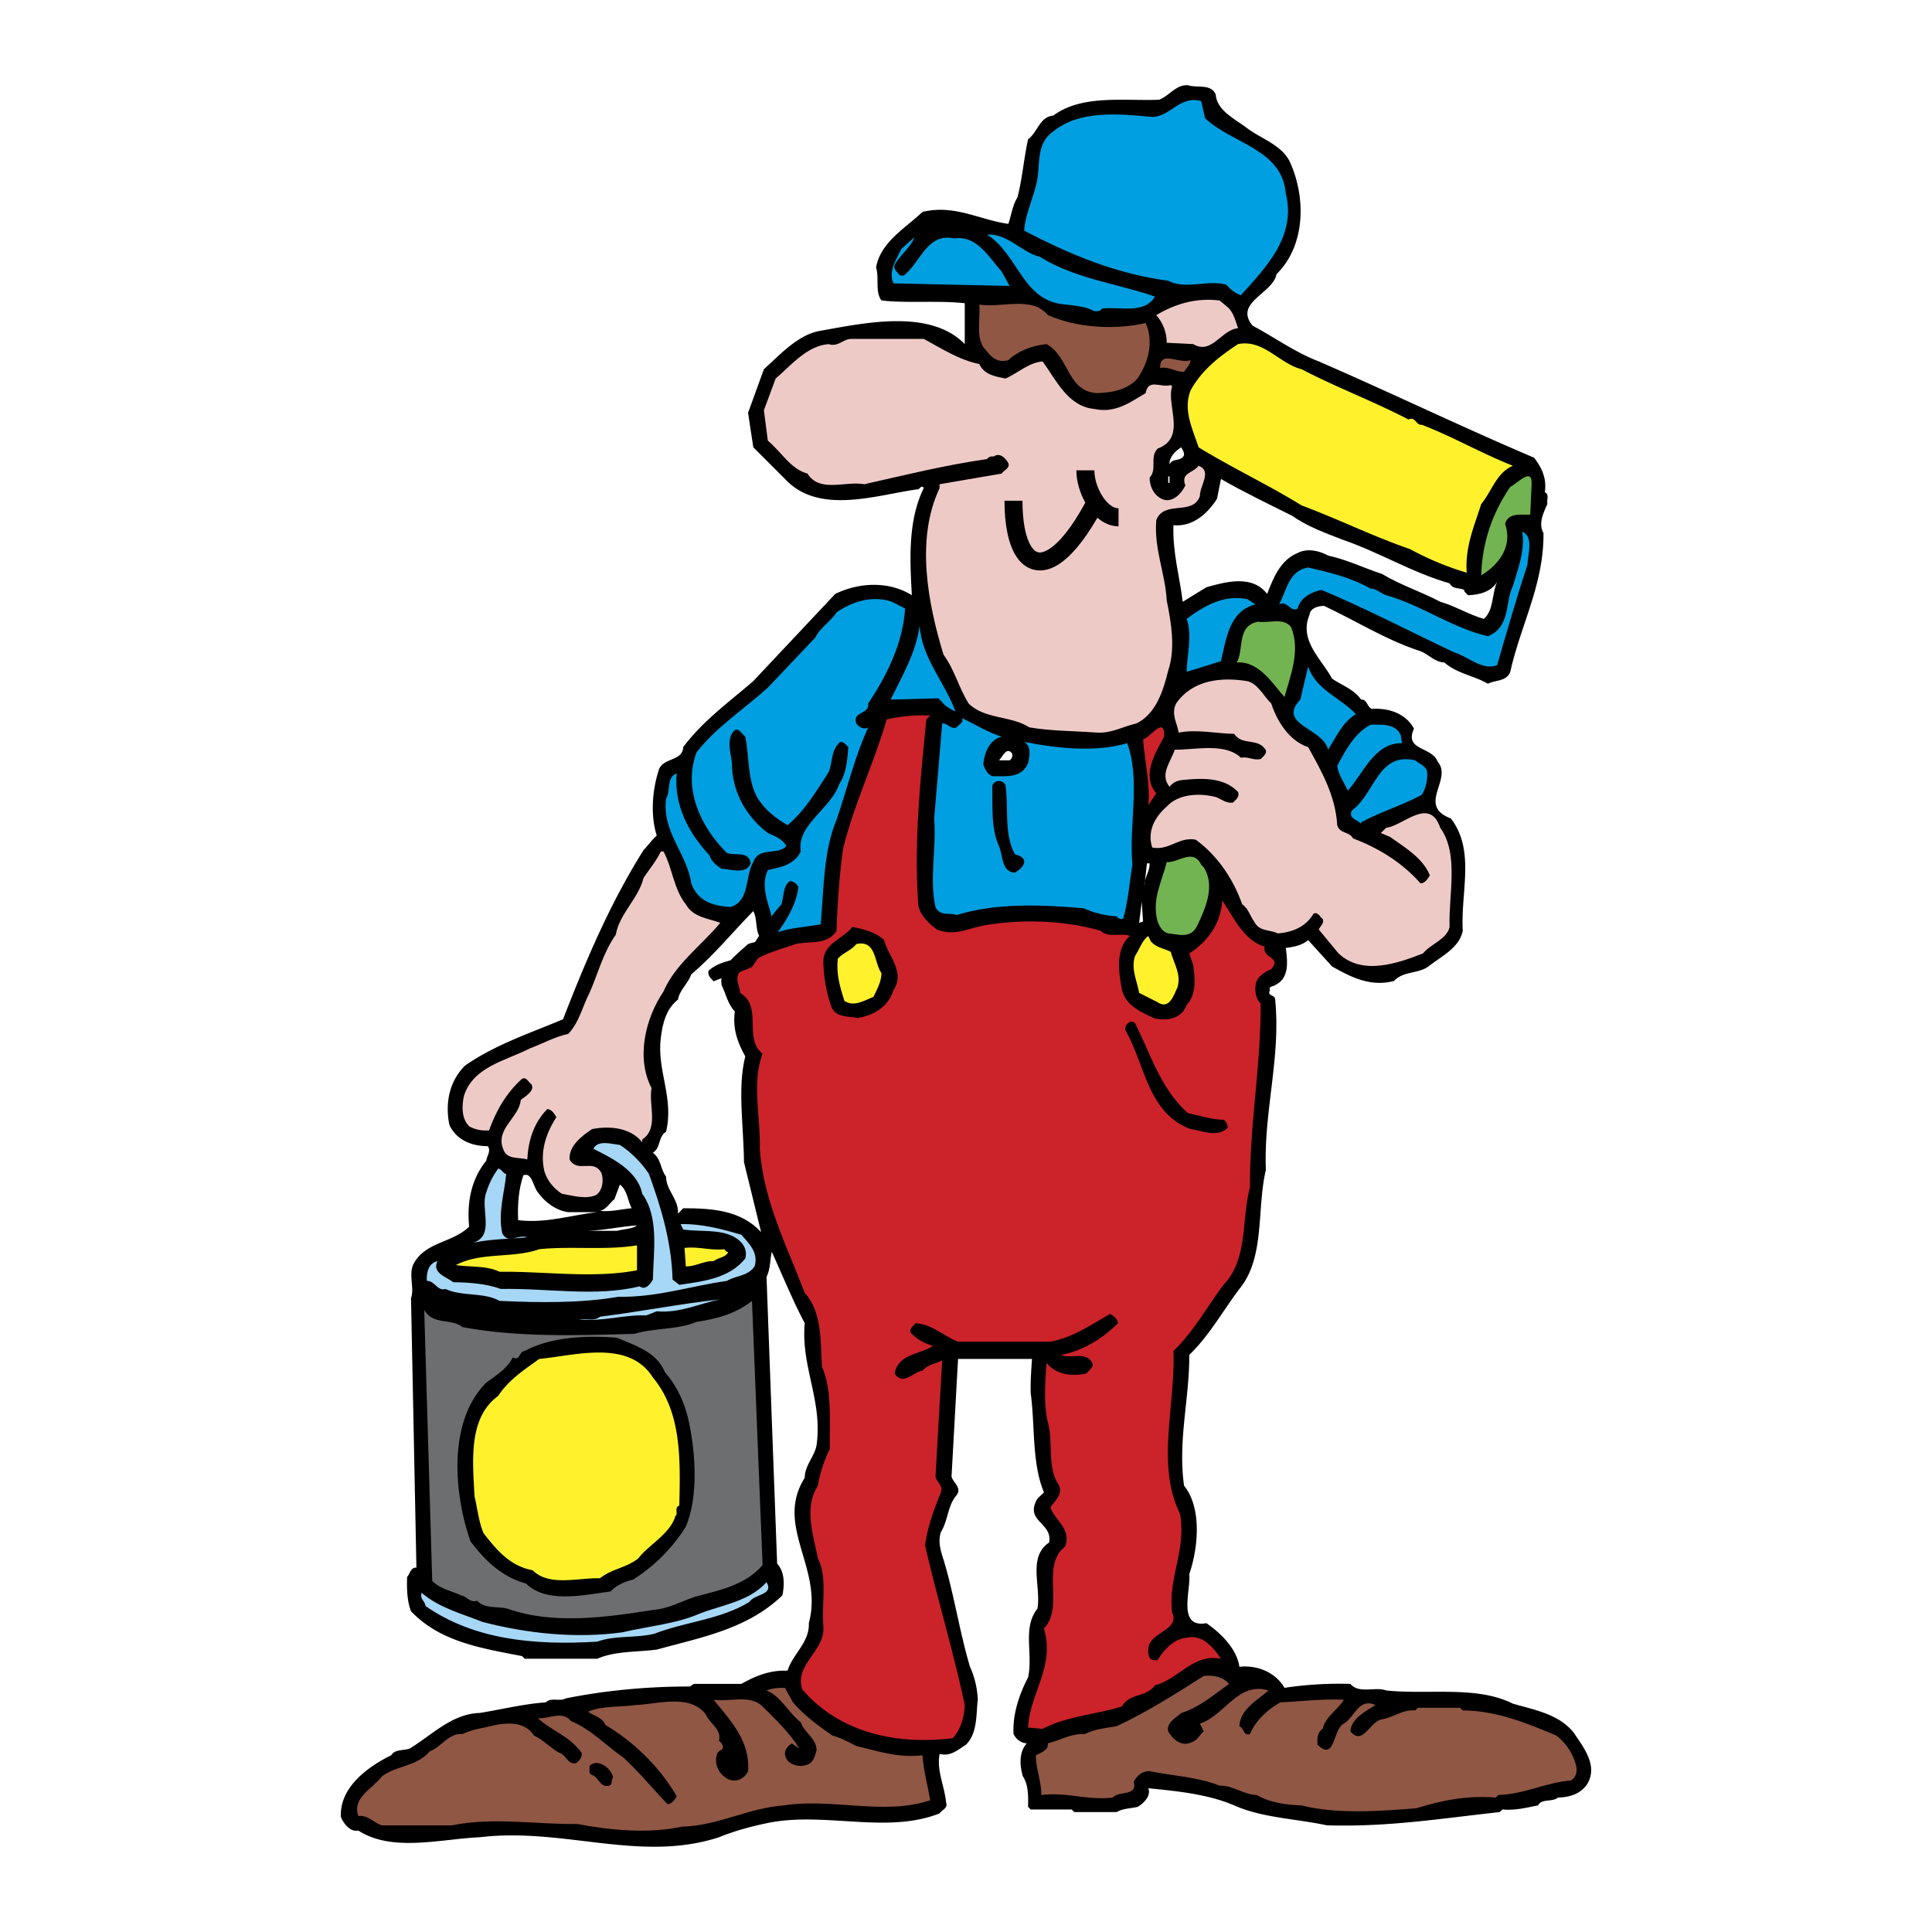 <svg xmlns="http://www.w3.org/2000/svg" width="2500" height="2500" viewBox="0 0 192.756 192.756"><path fill-rule="evenodd" clip-rule="evenodd" fill="#fff" d="M0 0h192.756v192.756H0V0z"/><path d="M128.932 51.47c1.471 1.04 3.291 1.709 5.02 2.379 3.645 1.245 6.953 3.29 10.672 4.35.314.612.965.427 1.449.649 0 .242.26.353.391.54 1.135-.037 2.287-.335 2.9-1.32-.539 1.189-.316 2.807-1.32 3.68-1.506-.428-2.844-1.282-4.35-1.709-1.896-1.004-3.941-1.655-5.801-2.771-1.803-.595-3.514-1.432-5.391-1.84-.854-.483-2.1-.763-3.029-.261-1.748.706-2.453 2.547-3.049 4.089-1.488-1.951-4.146-1.207-6.061-.668l-2.361 1.45c-.316-2.547-1.023-4.926-.928-7.64 1.895.185 3.4-1.135 4.35-2.641l.391-1.97c2.322 1.34 4.74 2.493 7.117 3.683z" fill-rule="evenodd" clip-rule="evenodd"/><path d="M121.293 9.42c.111 1.58 1.822 2.397 3.031 3.29 1.523 1.189 3.734 1.767 4.479 3.699 1.488 3.477 1.414 8.125-1.449 10.95-.316 1.896-4.295 2.825-2.381 5.131 2.213 1.189 4.277 2.677 6.6 3.568 7.195 3.123 14.277 6.544 21.49 9.611.744.985 1.281 2.045 1.061 3.438.482.224.166.782.26 1.172-.391.873-.93 1.988-.391 2.899.055 5.094-2.287 9.202-3.311 13.85-.391.985-1.486.798-2.23 1.189-1.412-.818-3.066-1.004-4.35-2.12-.984-.037-1.635-.892-2.51-1.171-3.326-1.096-6.32-2.992-9.498-4.479-.596.018-1.357.204-1.449.91-1.061 2.529 1.17 4.35 2.248 6.339.967.688 2.193 1.06 2.9 2.101.613-.037.557.669 1.059.929 1.711-.111 3.385.446 4.221 1.971-1.004 2.213 1.766 1.747 2.359 3.291 1.545 1.767-2.117 4.369 1.322 5.669 2.453 3.216.965 7.25 1.188 11.209-.354 1.711-2.119 2.529-3.42 3.551-1.041.762-2.508.445-3.439 1.451-2.359.633-4.35-.41-6.189-1.451l-2.379-2.621c-.633.539-1.432.67-2.232.781.17 1.283.393 3.029-1.059 3.699-.168.168-.688.092-.521.521-.314.611.541.428.521.928.576 5.857-1.152 11.117-.928 16.992-.932 3.939-.057 8.736-2.641 11.879-1.656 2.193-2.994 4.646-5 6.58.018 4.441-1.154 8.533-.521 13.049 1.822 2.268 1.393 6.283.521 8.83.166 1.637-1.227 5.41 1.709 4.889 1.414.967 3.031 2.547 3.291 4.352 1.877-.205 3.662.631 4.498 2.1a36.35 36.35 0 0 1 6.58-.391c.857 1.023 2.455.242 3.57.652 4.219.445 9.016-.504 12.641 1.318 2.174.633 4.555 1.023 6.078 2.9.91 1.412 2.473 3.252 1.32 5.148-.725 1.021-1.785 1.283-2.9 1.32-.576.482-1.635.074-1.988.781-1.152.223-2.268.521-3.551.408l-.279.26c-5.838.633-11.078 1.506-17.25 1.32-3.088-.668-6.395-.725-9.24-1.988-2.621-1.117-5.596-1.414-8.568-1.711.297.727-.41 1.469-1.061 1.859-.688.168-1.486.148-2.1.52h-4.221l-.26-.26h-4.09l-.262-.26c.02-1.098.039-2.193-.52-3.049-.316-1.078-.408-2.398.391-3.291-.557-.018-1.078-.408-1.32-.928-.111-1.953.559-3.941 1.449-5.652.521-2.381-.594-4.926.932-6.859.389-2.213-1.004-5.131 1.17-6.6.354-1.914-2.268-2.082-1.318-4.09.129-.352.537-.613.799-.91-1.229-2.975-.875-6.6-1.32-9.889-.037-1.172.055-2.307.129-3.422h-7.379l-.65 11.73c.148.613 1.041 1.096.521 1.84-.931 1.061-.855 2.547-1.581 3.699-.315.91-.019 1.914.26 2.752 1.06 3.494 1.6 7.193 2.64 10.689.465 1.002.725 2.119.782 3.289-.186 1.414 0 3.309-1.172 4.48-.799.502-1.524 1.209-2.64.93-.316 1.674.502 3.217.651 4.871.205.539-.427.705-.651 1.059-5.26 2.082-11.339-.166-17.009.93-1.729.354-3.401.799-5 1.451-7.881 2.564-15.503-1.006-23.869 0-3.885.166-8.737 1.523-12.12-.67-.835.168-1.45-.707-1.729-1.32-.204-2.955 2.714-5.074 5.019-6.191.335-.613 1.227-.445 1.84-.668 2.157-1.301 4.202-3.477 6.99-3.551 2.193-.354 4.313-.893 6.6-1.061.482-.52 1.393-.055 1.97-.391 3.959-.797 8.105-1.189 12.399-1.189l.391-.26h4.74c1.283-.725 2.641-1.301 4.22-1.32h.39c.503-1.652 2.212-2.824 2.119-4.74 1.487-5.502-3.457-9.666-.408-14.5 0-1.262 1.003-2.119 1.189-3.309.596-4.441-1.579-7.752-1.189-12.121-1.227-2.305-2.193-4.738-3.291-7.119-.168.838-.149 1.768-.521 2.51l1.06 28.609c.762.801.744 2.102.521 3.16-3.514 3.383-8.106 4.184-12.53 5.41-1.989.26-4.146.129-5.93.91h-7.25l-.261-.26c-3.978-.781-8.16-1.395-11.079-4.48-.391-1.021-.428-2.211-.391-3.42.298-.316.354-.967.93-.93l-.539-26.898c.372-.967-.279-2.344.26-3.42 1.208-2.213 3.868-2.064 5.54-3.699-.242-2.529.241-4.76 1.71-6.582.055-.482.502-.965.15-1.449-1.582 0-3.125-.594-3.831-2.119-.445-2.193 0-4.387 1.58-5.932 3.031-2.1 6.451-3.215 9.759-4.609 2.25-5.799 4.667-11.524 8.031-16.878.391-.391.799-.985 1.32-1.45-.669-2.082-.428-4.722.261-6.71.538-1.06 2.323-.745 2.378-2.12 2.027-2.677 4.518-4.443 6.991-6.581l8.179-8.701c2.379-1.152 5.335-1.3 7.64.131-.204-3.644-.39-7.455 1.19-10.69-.242-.39-.409.187-.669.131-4.108.576-9.815 2.584-13.18-1.041l-3.16-3.16-.521-3.439 1.581-4.35c1.635-1.469 3.345-3.384 5.521-3.812 4.351-.761 10.985-2.285 14.518 1.303v-4.072c-2.694-.296-5.799.019-8.309-.278-.669-.893-.204-2.25-.539-3.29.446-2.528 2.882-3.885 4.628-5.54 3.179-.781 5.707.799 8.57 1.19.297-.875.408-1.842.91-2.641.484-1.878.633-3.885 1.059-5.8.969-.725 1.154-2.249 2.512-2.36 2.842-2.119 7.025-1.45 10.539-1.581 1.023-.353 1.691-1.542 2.9-1.449.928.301 2.286-.181 2.768.915z" fill-rule="evenodd" clip-rule="evenodd"/><path d="M104.543 31.43c2.846 1.264 6.582 1.524 9.76.799.855 1.878.242 4.127-.928 5.67-1.061 1.022-2.473 1.283-3.941 1.32-2.975-.167-2.734-3.625-5.02-4.889-1.432.149-2.826.67-3.811 1.599-1.283.354-1.842-.501-2.51-1.319-.725-1.171-.26-2.826-.391-4.22 2.269.352 5.224-.893 6.841 1.04zM118.783 35.928c-.018.465-.428.781-.65 1.171-.855.019-1.469-.539-2.379-.39-.057-1.84 1.934-.334 3.029-.781z" fill-rule="evenodd" clip-rule="evenodd" fill="#905744"/><path d="M118.133 45.409c-.334.707-1.135.223-1.449.929-.037-.743.594-1.357 1.17-1.71.13.242.296.465.279.781z" fill-rule="evenodd" clip-rule="evenodd" fill="#fff"/><path d="M110.344 50.019c.65.669 2.51.186 2.119 1.581-.465.836-1.227.093-1.859.13l-.779-.39-1.971 3.03c-1.674.669-2.77 3.104-5.02 1.989l-1.84-2.119-.131-4.22c.223-.093.354-.372.65-.26l.539.521c.428 1.58-.576 3.978 1.58 4.629 2.547-.075 3.904-2.473 5.131-4.351-.297-.929-.893-1.729-.91-2.77.277-.279.65-.781 1.041-.409.483.892.577 1.933 1.45 2.639z" fill-rule="evenodd" clip-rule="evenodd"/><path fill-rule="evenodd" clip-rule="evenodd" fill="#fff" d="M116.553 47.528h.131v.651h-.131v-.651z"/><path d="M152.803 48.439l-.131 2.9c-.781.074-2.176-.279-2.51.93.781 2.212-.596 4.07-2.379 5.13.092-3.291 1.115-6.228 2.9-8.83.614-.241 2.286-2.156 2.12-.13z" fill-rule="evenodd" clip-rule="evenodd" fill="#73b452"/><path d="M128.934 51.469c1.469 1.041 3.289 1.71 5.02 2.379 3.643 1.246 6.951 3.291 10.67 4.35.316.613.967.428 1.449.65 0 .242.262.354.391.54 1.135-.038 2.287-.335 2.9-1.32-.539 1.19-.316 2.807-1.32 3.681-1.506-.428-2.844-1.283-4.35-1.71-1.896-1.004-3.941-1.655-5.801-2.77-1.803-.595-3.512-1.431-5.391-1.84-.855-.483-2.1-.762-3.029-.26-1.748.707-2.453 2.547-3.049 4.09-1.488-1.952-4.146-1.208-6.061-.669l-2.361 1.45c-.314-2.547-1.021-4.926-.928-7.641 1.895.186 3.4-1.134 4.35-2.639l.391-1.971c2.322 1.338 4.74 2.491 7.119 3.68z" fill-rule="evenodd" clip-rule="evenodd" fill="#fff"/><path d="M128.803 62.548c.967 2.324-.037 4.815-.65 6.99-1.078-1.171-2.51-3.625-4.758-3.439.742-1.338-.037-3.662 2.119-4.071 1.095.167 2.507-.446 3.289.52z" fill-rule="evenodd" clip-rule="evenodd" fill="#73b452"/><path d="M92.424 71.769c-.595 6.079-1.264 12.25-.799 18.589.205.967 1.041 1.785 1.859 2.38 1.673.688 2.993-.074 4.61-.391 3.773-.688 8.18-.521 11.73.521.725.762 2.305.149 2.898.521-1.449 1.283-1.115 3.606-.799 5.28.334 1.617 1.859 2.268 3.18 2.9 1.264.354 2.824.074 3.289-1.32.986-1.004.838-2.621.65-3.959l-.389-1.172c1.914-1.189 3.178-3.123 3.289-5.279 1.135 1.654 2.102 3.941 4.221 4.61-.188 1.264 1.729.948.668 2.25-.465.168-1.17.596-1.449 1.172-.26.742-.168 1.672.391 2.248.037 6.266-1.098 12.047-1.061 18.33-.873 3.252-.166 7.156-2.639 9.74-1.674 2.213-2.9 4.574-5 6.6.223 5.41-1.748 11.395.65 16.209.668 3.682-1.191 6.322-.781 9.891.707 1.486-1.432 1.877-2.119 2.9-.316.408-.336 1.115-.131 1.58.168.334.502.26.801.26.613-1.023 1.654-2.139 2.898-2.23 1.58-.373 2.678.984 3.422 2.1-2.697-.594-4.352 2.119-6.582 2.641-.873 1.246-2.49.725-3.309 2.119-2.602.799-5.484.967-7.9 2.23l-1.449-.131c.166-3.438 2.713-6.059 1.58-9.889 2.082-2.139-.373-6.191 2.1-8.16.707-1.822-1.133-2.695-1.449-3.961.502-.65 1.301-1.338.799-2.248-1.152-1.73-.502-4.201-1.061-6.191-.426-1.82-.277-4.033-.129-5.93.967 1.189 2.527 1.357 3.959 1.061.316-.354.893-.744.521-1.191-.688-1.021-2.102-.24-3.031-.668 2.156-.41 4.109-1.6 5.67-3.16 0-.428-.465-.764-.781-.93-1.914 1.096-3.754 2.361-5.947 2.77h-9.221c-1.431-.559-2.602-1.748-4.219-1.84-.279.297-.781.65-.391 1.059.614.596 1.32.986 2.101 1.189-1.171.875-3.458.744-3.811 2.771.836 1.281 1.84-.188 2.77-.279.54-.633 1.301-.688 1.97-1.041l-.669 11.6c.112.559.799.873.539 1.58-.688 1.691-1.32 3.402-1.58 5.26 1.227 5.373 2.826 10.561 3.959 15.951-.056 1.244-.372 2.379-1.19 3.309-5.818.705-11.358-.613-15.038-4.889-.763-2.547 2.36-3.811 2.119-6.32-.186-2.25.427-4.814-.539-6.73-.446-2.268-1.432-5.094 0-7.25.204-1.32.632-2.527 1.189-3.68-.056-2.807.26-5.781-.781-8.18-.186-2.621.038-5.41-1.729-7.381-1.766-4.666-4.09-9.107-4.48-14.369.093-3.16-.818-6.58.279-9.498-1.952-1.525.074-4.686-2.249-6.061 0-.688-.595-1.488 0-2.102 1.543-1.654 3.588-2.082 5.539-2.769 1.413-.335 3.142.148 4.09-1.32.093-2.77.279-5.521.651-8.179 1.078-4.443 3.085-8.533 4.35-12.919a16.67 16.67 0 0 1 4.35-.391l-.389.387zM116.145 73.498c-.855 1.636-2.307 3.848-.781 5.651l-.799 1.189c.223-1.803-.354-4.387-.521-6.581.686-.129 2.192-2.434 2.101-.259z" fill-rule="evenodd" clip-rule="evenodd" fill="#cc2229"/><path d="M100.994 75.208c.037.261-.037.502-.262.651h-1.059c.372-.391.782-1.432 1.321-.651z" fill-rule="evenodd" clip-rule="evenodd" fill="#fff"/><path d="M120.234 11.8c2.77 2.583 7.676 3.067 8.049 7.51 1.078 4.276-2.008 7.399-4.48 10.15-.559-.205-1.023-.558-1.451-1.06-1.951-.521-4.033.539-5.799-.391-5.205-.688-9.871-2.64-14.369-5 .074-1.469.799-2.975 1.17-4.499.539-1.803-.148-4.127 1.73-5.391 2.602-2.157 6.58-1.766 9.871-1.45 1.84-.037 2.787-2.193 4.889-1.58l.39 1.711zM103.764 25.63c3.477 2.175 7.641 2.64 11.469 3.959-1.078 1.785-3.438.985-5.279 1.19-.166.334-.502.26-.799.26-.818-.465-1.803-.521-2.752-.65-4.387-.242-4.703-4.89-7.918-6.99 2.119-.093 3.402 1.767 5.279 2.231zM89.264 26.429c-.167.483.316.725.521 1.06h.39c1.692-1.338 2.324-4.294 5.019-3.699 2.287-.353 3.494 1.934 4.74 3.291l.799 1.45-11.599-.26c-.539-1.302.316-2.361.781-3.421l1.32-1.189c-.373 1.04-1.451 1.783-1.971 2.768zM152.393 56.358c-1.096 3.29-2.045 6.655-3.029 10.02-1.525.539-2.9-.892-4.35-1.32-4.387-2.082-8.701-4.331-13.182-6.209-.965.205-2.119.781-2.359 1.859-.707.464-1.004-.855-1.859-.409.781-1.413.93-3.346 2.9-3.681 2.156.502 4.293 1.004 6.209 2.101.613 0 1.021.483 1.58.669 3.531.985 6.543 3.253 10.15 4.089 2.285-.948 1.672-3.346 2.49-5.02.502-1.71 1.227-3.513.93-5.409 1.17.466.557 2.288.52 3.31zM125.252 60.299c-2.658.688-2.918 3.532-3.438 5.669l-3.422 1.06c0-1.469.596-3.606 0-5.279 1.654-1.246 3.719-2.473 6.061-1.971l.799.521zM90.304 60.708c-.241 3.569-1.84 6.692-3.681 9.48.131 1.115-1.617.762-1.189 1.989.279.409.799.651 1.189.391-1.356 2.956-2.101 6.153-3.16 9.22-1.319 3.16-1.264 6.859-1.58 10.429-1.543.297-3.198.334-4.629.911-.019-2.194-1.618-4.22-.651-6.32 1.134-.261 2.621-.465 3.29-1.859-.446-2.64 2.993-4.238 3.83-6.711.706-1.06.818-2.379.911-3.699-.26-.26-.725-.874-1.041-.26-.707.762-.521 1.896-.929 2.77-1.19 1.821-2.306 3.792-4.09 5.279-1.115-.65-2.268-1.506-3.03-2.77-.985-1.785-.78-4.053-1.189-6.061-.354-.26-.669-1.022-1.171-.539-.837 1.06-.093 2.473-.149 3.699.187 2.565 1.432 4.814 3.569 6.451.669.297 1.562.632 1.841 1.32-.911.948-2.733.019-3.291 1.58-.855 1.45-.297 3.848-2.25 4.48-1.766-.093-3.29-.558-3.941-2.361-.427-2.993-2.937-5.112-2.509-8.439.483-.781.019-2.193 1.06-2.51-.298 3.142 1.208 5.968 3.29 8.179.111.54.725 1.022 1.19 1.32.874.019 2.454.632 2.9-.54-.167-1.282-1.58-.725-2.379-1.041-2.603-2.584-4.387-6.358-3.03-10.02 1.971-2.547 4.74-4.312 7.12-6.469l4.74-5.001c.428-.948 1.636-1.71 2.119-2.509 1.543-1.078 3.588-1.729 5.521-1.06l1.319.671zM95.324 70.988c-.483-.205-1.115-.614-1.32-.93l-.39-.39-4.759.13c1.171-2.379 2.528-4.685 2.9-7.38.204 3.253 2.528 5.652 3.569 8.57zM135.271 71.249c-1.318.799-1.988 2.324-2.77 3.55-.482-2.175-5.148-2.491-2.77-5l.781-3.29c.8 2.341 3.199 3.067 4.759 4.74zM99.934 73.498c-1.246.297-1.709 1.636-1.84 2.751.168.464.408 1.003.91 1.19 1.377 0 2.957.223 3.57-1.32.148-.65.352-1.654-.391-2.101 3.178.632 7.102 1.078 10.279.13 1.357 3.718.148 8.161.521 12.12-.299 1.803-.428 3.699-.93 5.41-.26.037-.502-.019-.65-.261-1.191-.055-2.27-.353-3.291-.799-4.312-.372-8.682-.539-12.66.669-.706-.26-1.691.167-2.119-.799-.632-2.844.112-5.8-.13-8.83l.799-9.48c.558-.056.818.632 1.45.391.186-.297.744-.446.521-.93 1.322.632 2.566 1.431 3.961 1.859zM139.752 73.349l.131.799c-2.732-.075-3.887 3.048-5.41 4.74-.316-.725-.947-1.562-1.059-2.491.816-1.487 1.672-3.197 3.309-4.089 1.17-.037 2.564-.093 3.029 1.041zM142.373 76.918c.094.725-.074 1.692-.52 2.379-1.953 1.06-4.109 1.692-6.061 2.751v.149c-.354-.428-1.283-.502-.93-1.32 2.342-1.71 2.602-5.874 6.34-5.019.39.354.986.502 1.171 1.06z" fill-rule="evenodd" clip-rule="evenodd" fill="#009fe1"/><path d="M100.324 78.368c.316 2.287-.168 4.889.93 6.86.354.111.947.26.93.78-.037.465-.576.836-.93 1.06-1.357-.074-1.172-1.71-1.58-2.64-.818-1.785-.633-3.959-.67-6.06.223-.595 1.115-.595 1.32 0z" fill-rule="evenodd" clip-rule="evenodd"/><path d="M120.104 86.547c1.172 1.84.148 4.108-.65 5.8-.67 1.395-1.971.836-2.9.781-.576-.149-.873-.688-1.059-1.19-.615-2.194.445-4.016.91-5.93 1.152.093 2.621-1.413 3.439.26l.26.279z" fill-rule="evenodd" clip-rule="evenodd" fill="#73b452"/><path d="M114.693 86.138c.037.837-.539 1.413-.52 2.25l.26-2.25h.26zM113.652 92.069l.26-2.101.131 1.97-.391.131zM75.935 93.667c-.354.372-.874.335-1.301.521-1.301 1.189-2.918 2.304-2.64 4.089.427.873.595 1.859 1.32 2.641-.242 1.729.297 3.141 1.041 4.479-.8 3.16-.149 7.047-.13 10.541l1.71 6.99c-2.008-2.176-4.852-2.381-7.771-2.381l-.521.539c.093-1.449-1.189-2.305-1.189-3.699-.577-.725-.465-1.746-1.32-2.379.837-.521.483-1.561 1.32-2.1.818-3.365-.948-6.154-.521-9.369.167-1.432.539-2.9 1.71-3.812.149-.947 1.022-1.617 1.32-2.508 2.342-1.99 4.127-4.221 6.19-6.321.466.836.131 2.007.782 2.769z" fill-rule="evenodd" clip-rule="evenodd" fill="#fff"/><path d="M88.204 93.797c.427 1.617 2.138 3.197.929 5-.521 1.674-1.952 2.492-3.569 2.771-.948-.205-2.212 0-2.64-1.191-.465-1.355-.725-2.807-.78-4.35-.019-1.933 1.896-2.267 2.899-3.55 1.134.242 2.269.484 3.161 1.32zM113.244 102.088c1.561 3.086 2.527 6.506 5.279 8.979 1.189.223 2.287.633 3.551.65a.937.937 0 0 1 .408.801c-1.004 1.021-2.547.277-3.699.129-4.256-1.58-4.535-6.412-6.451-9.76-.277-.52.447-1.282.912-.799zM79.653 88.538c-.427 3.104-2.937 5.335-4.61 7.919-1.227.613-2.583.893-3.829 1.449-.316-.297-.632-.594-.521-1.059.966-.856 2.212-1.023 3.42-1.321 1.562-1.636 2.342-3.718 3.83-5.261.297-.799.13-1.896.911-2.379.316.093.706.298.799.652z" fill-rule="evenodd" clip-rule="evenodd"/><path d="M56.695 120.938h2.9c-2.64.279-5.019 1.135-7.9.799-.074-1.598.056-3.123.521-4.479.874-.336.966 1.133 1.45 1.709.743 1.023 1.821 1.804 3.029 1.971zM63.015 120.547c-1.041.094-2.026.373-3.16.262.613-.111.967-.781 1.45-1.172l.539-1.451c.725.521.781 1.582 1.171 2.361zM63.554 122.258c-.465.371-1.32.354-1.989.539h-2.9c1.692-.057 3.235-.428 4.889-.539z" fill-rule="evenodd" clip-rule="evenodd" fill="#fff"/><path d="M76.083 156.146c-1.729 2.025-4.331 2.51-6.729 3.16-1.394.465-2.677 1.207-4.22 1.32-4.666.742-10 1.486-14.5-.131-1.022-.26-2.268.055-3.03-.799-.707.26-1.022-.428-1.58-.521-.985-.445-2.082-.631-2.9-1.449l-.799-27.029c.874 1.543 2.696.799 3.83 1.711 5.391 1.021 11.433.836 17.14.668 1.97-.594 4.294-.391 6.19-1.189 2.008-.297 3.941-.818 5.54-2.1l1.058 26.359z" fill-rule="evenodd" clip-rule="evenodd" fill="#6d6e70"/><path fill-rule="evenodd" clip-rule="evenodd" fill="#fff" d="M46.285 130.697l1.97.26-1.97-.26z"/><path d="M66.324 136.887c1.227 1.414 1.952 3.012 2.361 4.76.707 3.217 1.022 7.604-.26 10.67a16.782 16.782 0 0 1-5.261 5.279c-.836.186-1.692.596-2.25 1.189-2.565.316-6.357 1.246-8.439-.799-2.287-.613-4.053-2.213-5.54-4.219-1.636-4.686-2.305-11.936 1.58-15.82 1.022-.762 2.026-1.338 2.64-2.51.762.371.614-.613 1.19-.65 2.677-1.412 6.042-1.562 9.22-1.32 1.822.799 3.941 1.394 4.759 3.42z" fill-rule="evenodd" clip-rule="evenodd"/><path d="M129.863 36.839c3.494 1.822 7.176 3.197 10.67 5.019.67-.353.762.614 1.32.521 3.104 1.19 6.004 2.881 9.09 4.09-1.637.688-2.102 2.546-3.16 3.811-.688 2.193-1.637 4.294-1.449 6.859a29.765 29.765 0 0 1-5.672-2.361c-3.68-1.264-7.156-2.993-10.799-4.35-3.365-2.082-6.916-3.736-10.281-5.8-.557-1.766-1.58-3.681-.799-5.67 1.135-2.082 2.918-3.42 4.74-4.629 2.547-.501 4.11 1.953 6.34 2.51zM114.824 93.928c.557.631 1.32.688 1.988 1.041.299 1.153 1.078 2.288.65 3.569-.334.688-.779 2.25-1.969 1.451l-1.842-.93c-.203-1.209-.836-2.381-.408-3.681.445-.669.688-1.524 1.32-1.989l.261.539zM87.944 97.088c-.019.893-.446 1.617-.8 2.379-.874.316-1.933 1.041-2.899.391-.409-1.338-.837-2.639-.651-4.22.651-.669 1.301-.781 1.84-1.45 2.026-.446 1.766 1.896 2.51 2.9zM63.554 126.738c-4.405.836-9.146.092-13.719.148-1.283-.633-2.9-.445-4.35-.67 2.454-1.318 5.707-.65 8.309-1.58 3.179-.334 6.673.131 9.759-.391v2.493h.001zM72.254 124.637c.13.094.205.316.391.262-.149.537-.985.557-1.45.928-1.004-.037-1.766.539-2.77.521l-.13-1.84c1.394-.168 2.565.277 3.959.129zM65.134 137.426c2.863 3.439 2.751 8.105 2.64 12.791-.539.186-.074.779-.39 1.041-.521 1.783-2.677 2.881-3.699 4.219-1.171.949-2.658 1.041-3.83 1.99-2.156-.074-5.056.854-6.711-.801-2.193-.408-3.495-1.896-4.889-3.68-.502-1.152-.613-2.473-.911-3.699-.186-3.57-.632-7.826 2.361-10.02 1.078-1.637 2.658-2.641 4.089-3.682 3.701-.37 8.942-1.95 11.34 1.841z" fill-rule="evenodd" clip-rule="evenodd" fill="#fff22d"/><path d="M64.744 117.127c1.208 3.328 2.25 6.748 2.361 10.541l.669.52c2.417-.354 4.964-.633 6.581-2.621.26-.947-.298-1.691-1.041-2.119-1.469-.855-3.439-.52-5.149-.781l-.26-.539c2.175-.037 4.127.502 6.06 1.061.707.836 1.748 1.748 1.32 3.16-.707 1.004-1.877.91-2.77 1.449-3.606.502-6.953 1.654-10.801 1.58-3.755.65-7.938.596-11.878.41-1.599-.893-3.755-.41-5.391-1.189-.799.26-1.078-.838-1.858-.801-.056-.836.167-1.766 1.059-1.971-.576 1.191.893 1.562 1.581 2.102 1.672.018 3.29.148 4.74.67 4.629-.094 9.48.816 13.85-.262.558.447 1.078-.24 1.319-.668.074-2.883.614-6.246-1.06-8.57-.465-2.305-3.011-3.551-4.87-4.48.428-.93 1.84-.465 2.64-.391 1.076.688 2.21 1.821 2.898 2.899z" fill-rule="evenodd" clip-rule="evenodd" fill="#a6d7f6"/><path d="M50.504 117.127c-.13 1.691-.855 3.867-.39 5.93.577 1.115 1.58.057 2.491.391-1.803.168-3.681.168-5.391.539 2.212-.707.669-3.42 1.301-5.02.26-.855.65-1.635 1.19-2.379.335.037.483.502.799.539zM71.864 129.637c-2.119.41-3.978 1.395-6.339 1.191l-1.041.408c-2.324-.074-4.331.65-6.729.391.707-.094 1.562.223 2.101-.26 4.033-.502 7.955-1.283 12.008-1.73zM74.764 159.826c-2.882 1.768-6.395 1.971-9.5 3.18-1.803.445-3.941.131-5.67.781-6.357.391-12.325-.205-17.139-3.551-.074-.576-.576-.633-.391-1.32 1.785 1.523 3.979 2.062 6.061 2.9 4.331 1.133 9.239 1.691 13.979 1.041 2.547-.613 5.261-.818 7.641-1.842 2.305-.91 4.963-1.207 6.729-3.158.781 1.282-1.208 1.17-1.71 1.969z" fill-rule="evenodd" clip-rule="evenodd" fill="#a6d7f6"/><path d="M122.613 168.006c-1.525 1.098-2.994 2.361-4.76 2.9-.502.465-1.523.967-1.301 1.84.484.818 1.375 1.58 2.361 1.061.594-.168.705-.688 1.189-1.061l-.391-.781c2.51-.816 3.773-4.219 6.859-3.309-1.172 1.004-2.844 1.896-2.918 3.57.502.203.391 1.004 1.059.781.539-1.357 1.859-2.529 3.031-3.162 2.119-.092 4.145-.371 6.338-.26-.594.986-1.859 1.711-2.119 2.9-.557.371-.539.967-.52 1.58 1.803 1.729 1.486-1.506 2.639-2.102 1.135-.688 1.432-2.582 3.16-1.857-.947.613-2.436 1.338-2.51 2.639 1.229 1.432 1.879-.855 3.031-1.189 1.207-.148 2.119-1.021 3.439-.91l.26-.262h4.219l.262.262c3.438.037 6.395 1.281 9.35 2.51 1.004.799 1.748 1.932 1.988 3.16.074.539-.055 1.004-.539 1.318-2.527.205-4.646 1.377-7.25 1.451l-.26.26c-2.881-.242-5.428.297-7.9 1.061-3.662.297-7.975.613-11.469-.279-1.617-.057-3.16-.279-4.48-1.041-1.357-.037-2.324-.967-3.699-.93-2.156-.873-4.646-.967-6.99-1.449-.742 0-1.227.408-1.58 1.059.41 1.506-1.486.855-2.1 1.58-2.547.297-4.592-.576-7.121-.26.02-1.414-.557-2.566-.539-3.959.465-.262 1.283-.484 1.189-1.191 1.229-.297 2.307-1.004 3.701-.928.947-.504 2.082-.596 3.16-.781 3.01-1.395 5.947-3.271 8.699-5.02.987-.111 1.973.111 2.512.799zM79.114 169.846c1.115 1.303 2.658 2.436 3.941 3.311.855.223 1.599.65 2.379 1.041 2.119.502 4.146 1.207 6.599.93.112 1.543.521 2.992.781 4.479-4.629 1.562-9.667-.242-14.63.521-3.569.26-6.506 2.025-10.149 2.119-3.328.725-7.157.354-10.41-.262-4.183.039-8.514-.705-12.529.131h-6.989c-.818-.242-1.395-1.059-2.361-.93-.632-1.857 1.413-2.695 2.361-3.959 1.468-1.098 3.458-.967 4.759-2.49 1.152-.41 1.896-1.859 3.29-1.729 1.004-.504 2.193-.615 3.29-.912 1.357-.242 2.956-.297 3.83 1.061.985.465 1.543 1.152 2.491 1.709.762.186.818 1.227 1.729 1.041.316-.279.632-.576.52-1.041-1.227-1.709-2.956-2.137-4.35-3.439 1.097.094 2.436-.799 3.291.279 1.97.799 3.513 2.455 5.279 3.682 1.506 1.395 2.974 3.16 4.35 4.609.428 0 .762-.445.93-.781-1.617-2.807-4.238-5.428-7.12-7.119-.316-.781-1.152-.893-1.729-1.32 1.431-.613 3.179-.445 4.759-.668 2.156-.074 5.391-1.152 6.989.93.354.91 1.599 1.449 1.32 2.639.278.223.558.613.26.93-.186-.057-.26.168-.409.26-.409 1.023.074 2.139 1.06 2.641.762.371 1.636-.037 1.989-.799.223-2.957-1.692-5.002-3.439-7.121 1.617.223 3.662-.557 4.889.67 1.45 1.432 2.658 2.602 3.681 4.201l-.781-.521c-.707.502-.874 1.061-.409 1.711.502.539 1.319.67 1.989.408.632-.24.743-.91.911-1.449-.056-1.227-1.227-1.711-1.581-2.77-1.282-1.004-1.97-2.604-3.42-3.18.558-.223 1.171-.279 1.84-.26l.799 1.447z" fill-rule="evenodd" clip-rule="evenodd" fill="#905744"/><path d="M61.175 177.357c-.261.223.019.65-.391.799-.93.242-1.06-.893-1.71-1.061-.427-.166-.205-.594-.26-.91.781-.798 2.175.186 2.361 1.172z" fill-rule="evenodd" clip-rule="evenodd"/><path d="M122.482 30.649c.576.483.781 1.357 1.041 2.101-1.654.112-2.621 2.696-4.48 1.58l-2.639-.13c0-1.06-.373-1.971-1.041-2.77 1.859-1.079 3.885-1.748 6.32-1.45l.799.669zM92.164 33.809c1.785.967 3.513 2.101 5.54 2.51.502 1.097 1.637 1.246 2.621 1.45 1.246-.558 2.287-1.58 3.699-1.71 1.357 1.877 2.527 4.48 5.131 4.741 2.139.464 3.605-.67 5.148-1.581.262-1.505 1.525-.502 2.51-.799l.131.13c-.613 1.896 1.486 5.112-1.449 6.209-.838.874 0 2.026-.801 2.9.02.855.373 1.691 1.189 2.101 1.023.521 1.971-.483 2.381-1.32-.502-1.282.779-1.227 1.318-1.97 1.395.521.094 2.026.131 3.03-.725 2.008-3.531.354-4.35 2.38-.242 2.918.893 5.279 1.041 8.03.445 2.175.893 4.815.148 6.99-.482 1.988-1.227 4.35-3.178 5.279-1.32.297-2.473 1.004-3.941.911-2.25-.167-4.574-.148-6.73-.52-1.857-1.19-4.479-.799-6.06-2.379-.985-1.562-1.394-3.365-2.509-4.871-1.524-5.019-2.826-11.488-.39-16.619v-.39l6.19-1.06c.223-.354.855-.521.67-1.041-.26-.502-.875-1.097-1.451-.669-.277-.037-.52.037-.668.26-4.183.595-8.198 1.599-12.251 2.51-1.896-.354-4.443.893-5.669-1.06-1.692-.465-2.565-2.119-3.96-3.29l-.39-3.03c.39-1.06.781-2.101 1.171-3.16 1.562-1.339 3.124-3.272 5.28-3.439.948.316 1.431-.501 2.249-.521h7.249v-.002zM126.832 70.189c.559 1.729 1.805 3.755 3.682 4.35 1.357 2.435 2.732 4.871 2.9 7.789.277.893 1.189.595 1.58 1.32 2.471.929 4.852 2.361 6.729 4.48.428.019.762-.483.93-.799-.67-1.71-2.527-2.807-3.959-3.829l-.93-.391.539-.52c1.709-.205 4.312-3.161 5.391 0 1.896 2.64.818 6.673.93 9.889-.26 1.246-1.896 1.692-2.641 2.64-2.51.985-6.078 2.25-8.439 0l-1.971-2.379c.131-.353.576-.576.391-1.06-.297-.186-.445-.744-.91-.521-.781 1.338-2.156 1.859-3.57 1.971-.779-.409-1.84-.149-2.359-1.19-.41-.558-.596-1.338-1.189-1.71-.855-2.435-2.398-4.814-4.629-6.45-1.691-.335-2.641 1.115-4.35.78-.521-1.617.24-3.03 1.449-4.089 1.152-1.283 3.346-1.394 5.02-.911.502.242.947.595 1.58.521.297-.298.688-.558.52-1.06-1.449-1.542-3.773-1.394-5.799-1.171-.391.093-.764.279-1.041.651-1.023-1.227.148-2.547.52-3.7 2.139 0 5.02-.706 6.6.799.725-.148 1.227.298 1.971.13.279-.278.781-.65.391-1.059-.781-1.022-2.287-.297-3.031-1.45-1.84-.037-3.68-.483-5.539-.13-.168-1.003-.781-1.84-.26-2.899 1.598-2.324 4.424-2.677 7.119-2.231 1.074.277 1.596 1.485 2.375 2.229zM66.194 84.949c.911 1.692 1.004 3.718 2.231 5.279.744 1.301 2.231 1.395 3.439 1.841-1.896 2.286-4.461 4.07-5.67 6.859-1.784 2.641-2.77 6.58-1.189 9.629-.316 1.711.762 3.998-.93 5.131v.279c-1.134-1.432-3.16-1.674-5-1.32-1.003.67-2.342 1.674-2.249 3.031.818 1.412 2.361-.111 3.16 1.318.279.652.148 1.805-.521 2.232-1.022.463-2.342.055-3.42-.131-.799-.539-1.432-1.264-1.729-2.23-.483-2.027.205-3.848 1.19-5.41-.167-.316-.502-.818-.911-.799-1.357 1.395-1.877 3.104-1.989 5.02-.817-.242-1.97.037-2.36-.93-.93-2.119 1.543-3.18 1.71-5.002.446-.371 1.45-.91 1.06-1.58-.316-.203-.465-.742-.93-.537-1.58 1.412-2.621 3.252-3.29 5.148-.743.055-1.413-.074-1.989-.41-.762-.762-.743-2.006-.52-3.029.929-2.918 4.145-3.494 6.581-4.74 1.283-.482 2.472-1.152 3.829-1.449 1.116-1.189 1.413-2.734 2.119-4.09.855-1.934 1.357-4.016 2.621-5.8.372-2.119 2.268-3.606 2.77-5.67.576-.874 1.283-1.691 1.729-2.64h.258z" fill-rule="evenodd" clip-rule="evenodd" fill="#eecac7"/><path d="M109.186 46.924c0 .91.355 1.954.912 2.742.436.617.973 1.05 1.5 1.05v1.796c-.775 0-1.494-.327-2.109-.857-1.418 2.456-2.764 3.981-3.953 4.704-.828.503-1.619.655-2.348.491-.744-.167-1.363-.647-1.838-1.407-.725-1.156-1.133-3.04-1.133-5.484h1.795c0 2.101.311 3.654.859 4.53.219.347.457.557.709.614.266.06.607-.029 1.021-.28 1.047-.635 2.299-2.141 3.682-4.675-.555-.986-.895-2.166-.895-3.224h1.798z"/></svg>